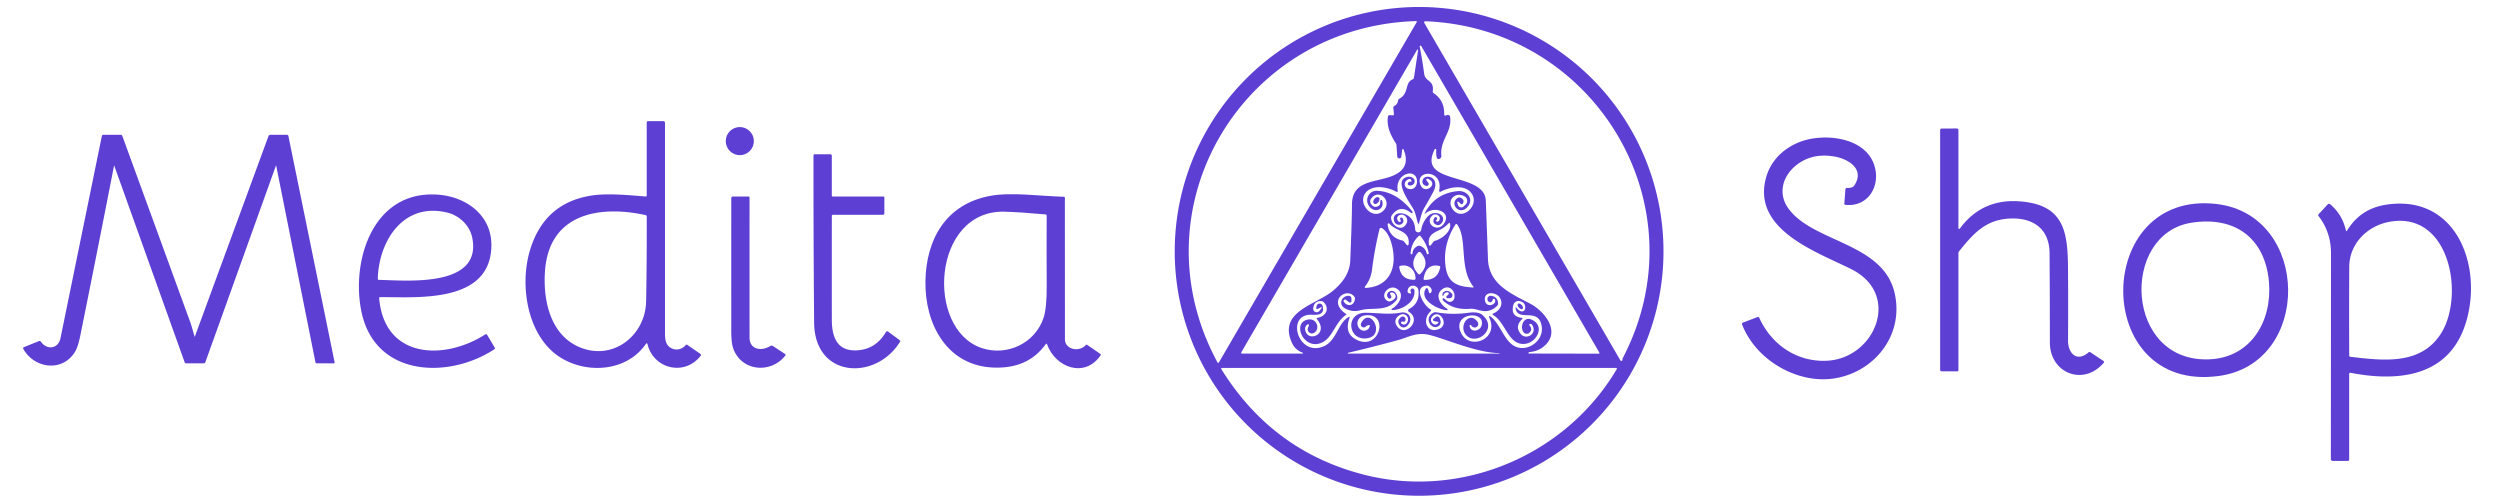 <svg xmlns="http://www.w3.org/2000/svg" viewBox="0.00 0.00 1094.00 219.00"><path fill="#5D3FD3" d="  M 727.94 110.00  A 106.94 106.94 0.0 0 1 621.00 216.94  A 106.94 106.94 0.0 0 1 514.06 110.00  A 106.94 106.94 0.0 0 1 621.00 3.06  A 106.94 106.94 0.0 0 1 727.94 110.00  Z  M 533.38 158.63  L 619.91 9.76  Q 620.22 9.23 619.60 9.24  C 543.64 11.50 496.19 91.13 532.79 158.62  A 0.34 0.34 0.0 0 0 533.38 158.63  Z  M 710.10 156.74  C 745.01 90.06 697.79 12.13 623.69 9.30  A 0.49 0.48 75.8 0 0 623.26 10.03  L 709.09 157.72  A 0.46 0.46 0.0 0 0 709.76 157.85  Q 710.06 157.64 710.01 157.32  Q 709.96 157.01 710.10 156.74  Z  M 633.29 50.35  A 0.96 0.96 0.0 0 1 634.57 51.12  C 635.50 57.86 630.09 61.10 630.74 68.13  A 1.17 0.98 -58.5 0 1 628.69 68.82  Q 628.35 67.14 628.52 65.56  A 0.37 0.37 0.0 0 0 627.83 65.35  C 619.72 81.23 649.69 74.98 650.19 87.81  Q 650.68 100.56 651.13 113.34  C 651.52 124.46 661.21 128.47 669.59 132.87  C 675.56 136.01 682.91 144.56 676.25 150.98  Q 673.35 153.78 669.31 154.05  Q 669.13 154.06 669.00 154.22  Q 668.57 154.71 669.22 154.71  L 699.49 154.77  Q 700.15 154.77 699.82 154.20  L 621.93 20.14  A 0.36 0.36 0.0 0 0 621.27 20.39  Q 622.40 26.11 623.21 32.26  C 623.69 35.93 627.68 34.90 626.97 39.99  A 0.76 0.76 0.0 0 0 627.30 40.72  Q 632.14 43.98 631.97 49.90  Q 631.95 50.84 632.84 50.52  L 633.29 50.35  Z  M 611.43 68.48  L 611.11 63.64  Q 611.08 63.12 610.80 62.68  C 608.55 59.20 606.71 55.32 607.36 51.05  A 0.80 0.79 6.3 0 1 608.20 50.38  L 609.51 50.48  A 0.45 0.45 0.0 0 0 609.99 49.99  L 609.71 47.15  A 0.76 0.76 0.0 0 1 610.10 46.41  Q 611.58 45.63 611.79 44.04  Q 611.86 43.46 612.38 43.18  C 616.78 40.76 614.51 36.22 618.23 34.71  A 0.83 0.83 0.0 0 0 618.73 34.07  L 620.55 22.00  A 0.24 0.24 0.0 0 0 620.10 21.84  L 543.18 154.19  A 0.37 0.37 0.0 0 0 543.50 154.75  L 570.01 154.75  A 0.21 0.21 0.0 0 0 570.08 154.35  C 567.90 153.59 566.28 152.12 565.31 149.93  C 559.15 136.09 576.21 133.38 583.58 127.03  C 587.53 123.61 590.64 119.53 590.87 114.01  Q 591.61 96.16 591.63 89.43  C 591.66 76.77 606.33 80.79 612.99 74.78  Q 616.64 71.48 614.24 65.48  A 0.34 0.34 0.0 0 0 613.58 65.57  L 613.25 68.52  A 0.92 0.91 -43.7 0 1 611.43 68.48  Z  M 623.65 92.98  Q 628.23 84.50 638.03 83.63  C 641.96 83.29 645.14 87.06 642.25 90.47  C 638.75 94.60 634.34 89.32 637.59 86.83  Q 638.53 86.10 639.53 86.74  Q 640.95 87.64 640.17 88.96  Q 639.75 89.67 639.15 89.12  L 638.31 88.35  A 0.37 0.37 0.0 0 0 637.71 88.72  L 637.96 89.62  A 1.56 1.56 0.0 0 0 640.57 90.30  L 641.41 89.46  A 2.22 2.22 0.0 0 0 640.93 85.95  C 636.68 83.57 632.69 87.83 635.90 91.84  C 639.81 96.73 647.15 90.24 644.30 85.16  C 641.59 80.34 634.22 81.82 630.41 83.91  A 0.45 0.45 0.0 0 1 629.76 83.42  C 631.74 74.06 619.27 74.19 621.48 80.63  C 623.24 85.75 630.12 80.32 624.77 78.21  A 0.47 0.47 0.0 0 0 624.22 78.92  L 625.07 80.09  Q 625.33 80.45 625.14 80.86  Q 624.81 81.55 623.98 81.30  Q 622.32 80.80 622.47 79.30  C 622.82 75.56 630.75 77.19 627.22 83.92  Q 625.42 87.37 623.41 90.71  C 622.13 92.83 621.74 95.18 620.99 97.55  Q 620.70 98.47 620.43 97.54  C 619.79 95.38 619.47 93.15 618.36 91.23  C 616.81 88.56 610.67 80.18 614.64 77.90  Q 616.47 76.85 618.12 77.76  A 1.78 1.78 0.0 0 1 618.38 80.71  Q 617.51 81.40 616.58 81.10  Q 615.85 80.87 616.12 80.16  Q 616.42 79.36 617.38 79.51  A 0.29 0.29 0.0 0 0 617.67 79.07  L 617.38 78.57  Q 617.13 78.15 616.67 78.30  Q 615.81 78.58 615.25 79.21  A 2.08 2.08 0.0 0 0 616.16 82.57  C 618.89 83.47 620.32 81.15 620.05 78.84  C 619.40 73.26 610.27 76.12 611.66 83.51  A 0.40 0.40 0.0 0 1 611.08 83.93  C 607.38 81.85 600.67 80.49 597.58 84.36  C 593.84 89.05 600.66 96.76 605.35 92.21  C 609.57 88.11 603.44 82.19 600.05 86.87  Q 599.13 88.14 600.05 89.40  Q 601.47 91.32 603.46 89.97  A 1.04 1.01 -14.1 0 0 603.89 89.27  L 604.09 87.78  A 0.35 0.35 0.0 0 1 604.77 87.71  C 606.14 91.49 601.72 93.64 599.19 90.28  C 596.88 87.19 599.26 83.37 602.51 83.49  Q 611.18 83.83 618.10 92.60  A 0.43 0.43 0.0 0 1 617.50 93.20  Q 612.59 89.25 609.03 94.28  A 1.67 1.62 61.6 0 0 608.74 95.31  C 608.94 98.93 613.50 101.67 615.50 97.80  A 2.71 2.69 28.6 0 0 614.43 94.20  C 612.60 93.16 610.12 95.20 612.13 97.05  A 0.50 0.50 0.0 0 0 612.95 96.52  L 612.69 95.75  A 0.38 0.38 0.0 0 1 613.05 95.25  L 613.30 95.25  Q 613.70 95.25 613.86 95.61  Q 614.60 97.28 613.27 98.06  A 2.15 2.14 64.8 0 1 610.16 96.94  C 608.20 91.43 619.00 91.95 619.28 100.42  A 1.34 1.34 0.0 0 0 621.94 100.54  Q 622.27 97.92 624.30 95.29  C 627.80 90.72 634.04 94.67 630.45 98.06  A 1.72 1.72 0.0 0 1 628.61 98.39  Q 626.48 97.51 627.70 95.33  A 0.62 0.62 0.0 0 1 628.86 95.54  Q 628.92 95.98 628.59 96.28  Q 628.09 96.73 628.73 96.93  Q 629.03 97.02 629.35 96.90  Q 629.73 96.75 629.91 96.29  Q 630.36 95.14 629.51 94.37  A 2.06 2.05 44.3 0 0 626.69 94.40  C 623.19 97.79 629.40 102.56 632.27 97.21  C 634.79 92.50 627.70 90.17 623.98 93.25  Q 623.13 93.96 623.65 92.98  Z  M 616.40 106.98  C 617.17 100.73 611.00 101.41 608.02 97.88  A 0.46 0.46 0.0 0 0 607.22 98.24  Q 608.02 104.04 613.83 105.29  A 0.68 0.66 -12.8 0 1 614.22 105.53  L 615.62 107.21  A 0.44 0.44 0.0 0 0 616.40 106.98  Z  M 634.10 97.55  Q 632.05 99.69 629.81 100.70  C 626.48 102.22 624.84 103.38 625.29 107.09  A 0.47 0.46 -30.0 0 0 626.12 107.31  L 627.25 105.84  A 1.42 1.41 11.6 0 1 628.03 105.33  C 630.78 104.66 635.58 101.11 634.45 97.63  A 0.21 0.21 0.0 0 0 634.10 97.55  Z  M 636.80 98.39  Q 631.20 107.31 632.63 116.92  C 633.70 124.11 638.13 125.42 644.54 125.81  Q 645.06 125.84 644.74 125.43  C 638.38 117.35 642.26 104.92 637.77 98.37  Q 637.27 97.64 636.80 98.39  Z  M 603.67 100.25  Q 601.48 109.22 600.41 117.93  Q 599.89 122.20 597.28 125.43  A 0.34 0.34 0.0 0 0 597.56 125.99  C 606.16 125.62 610.42 119.72 609.81 111.56  C 609.53 107.89 608.19 101.91 604.70 99.81  A 0.70 0.69 -68.0 0 0 603.67 100.25  Z  M 621.55 107.64  Q 623.89 108.59 624.37 111.12  A 0.22 0.21 74.9 0 0 624.65 111.29  Q 624.80 111.23 624.94 111.18  Q 625.29 111.05 625.21 110.68  Q 624.32 106.58 621.62 103.34  Q 621.27 102.91 620.87 103.28  Q 617.60 106.25 617.28 110.76  Q 617.25 111.14 617.60 111.26  Q 618.02 111.39 618.06 110.96  Q 618.32 108.58 620.42 107.65  A 1.48 1.46 44.1 0 1 621.55 107.64  Z  M 620.41 110.65  Q 616.38 115.54 620.70 119.91  Q 621.10 120.31 621.50 119.90  Q 625.92 115.42 621.83 110.63  Q 621.11 109.79 620.41 110.65  Z  M 619.43 121.84  C 619.48 118.16 616.42 115.40 612.73 116.35  Q 612.24 116.48 612.32 116.97  Q 613.17 122.45 618.82 122.44  Q 619.42 122.44 619.43 121.84  Z  M 629.82 116.38  C 625.62 115.42 623.50 118.17 622.98 121.91  Q 622.90 122.50 623.49 122.50  Q 629.20 122.50 630.23 117.00  Q 630.33 116.49 629.82 116.38  Z  M 609.24 135.68  A 0.31 0.31 0.0 0 1 609.10 135.09  C 612.03 133.60 615.15 128.63 611.16 126.29  C 607.81 124.32 603.60 129.17 606.95 131.56  Q 608.20 132.45 610.03 130.96  Q 611.33 129.89 610.27 128.59  Q 609.67 127.85 608.80 128.00  Q 608.04 128.12 608.40 128.80  L 608.78 129.54  A 0.78 0.77 -80.9 0 1 607.54 130.44  C 605.58 128.43 609.27 125.65 610.94 128.54  Q 611.96 130.29 610.96 131.48  C 606.61 136.61 600.62 134.30 595.25 135.78  Q 591.76 136.74 588.51 134.91  C 585.48 133.20 587.14 129.30 590.28 129.45  A 1.16 1.15 1.3 0 1 591.39 130.60  L 591.39 131.78  A 0.63 0.63 0.0 0 1 590.38 132.28  L 589.00 131.23  A 0.64 0.64 0.0 0 0 588.09 132.12  C 589.83 134.50 592.65 133.72 592.94 130.76  Q 592.98 130.30 592.71 129.92  C 589.46 125.31 580.48 131.69 589.17 137.49  A 0.12 0.12 0.0 0 1 589.17 137.69  C 584.42 140.69 583.29 147.55 578.70 149.81  C 570.54 153.85 564.90 140.87 572.62 139.80  C 576.39 139.28 577.87 144.31 574.85 145.75  A 1.82 1.81 88.4 0 1 572.39 143.42  L 572.78 142.47  A 0.42 0.41 -6.1 0 0 572.16 141.97  Q 570.68 142.98 571.30 145.01  C 572.75 149.72 581.54 146.29 576.38 139.72  Q 575.96 139.19 576.62 139.07  C 580.22 138.43 582.05 134.95 579.18 132.17  Q 578.82 131.82 578.33 131.78  Q 575.00 131.52 574.66 134.98  A 1.52 1.52 0.0 0 0 577.36 136.07  L 578.10 135.13  Q 578.97 134.03 577.71 134.65  L 576.62 135.19  A 0.46 0.46 0.0 0 1 575.97 134.66  L 576.18 133.83  A 1.33 1.32 44.7 0 1 578.74 133.82  C 579.78 137.62 577.02 137.89 574.08 137.74  C 562.33 137.16 568.01 156.74 579.51 151.42  C 584.92 148.92 585.67 140.99 590.26 138.73  Q 590.80 138.47 590.59 139.03  Q 588.02 145.96 593.70 148.72  C 603.96 153.69 608.09 136.44 597.25 138.03  C 594.30 138.47 592.97 141.62 594.94 143.84  C 596.29 145.36 598.94 144.87 599.41 142.69  Q 599.53 142.13 598.97 142.26  Q 598.05 142.47 597.78 142.80  A 1.29 1.28 -11.7 0 1 595.64 141.40  C 599.59 133.79 606.44 146.56 598.51 147.98  C 589.86 149.54 588.30 136.75 597.75 136.86  C 602.83 136.92 607.91 137.77 612.95 136.81  C 617.06 136.03 618.75 140.45 615.35 142.91  A 1.96 1.95 -37.2 0 1 612.68 142.55  Q 611.01 140.48 613.05 138.79  A 1.22 1.22 0.0 0 1 615.05 139.79  Q 614.99 141.09 613.73 140.72  A 0.50 0.50 0.0 0 0 613.20 141.51  C 613.88 142.35 615.17 142.13 615.73 141.21  Q 616.49 139.96 615.97 138.83  A 2.34 2.34 0.0 0 0 612.77 137.74  C 610.69 138.81 609.95 140.75 611.36 142.77  C 614.93 147.87 622.41 140.00 616.52 136.46  A 0.69 0.69 0.0 0 1 616.55 135.27  Q 621.41 132.64 620.70 127.01  A 2.26 2.26 0.0 0 0 618.62 125.04  Q 616.48 124.89 616.00 126.99  Q 615.70 128.32 617.03 128.41  Q 617.77 128.46 617.39 127.83  Q 617.17 127.46 617.26 126.95  A 0.85 0.85 0.0 0 1 618.94 126.98  C 619.64 132.02 613.59 135.69 609.24 135.68  Z  M 652.05 138.38  C 656.14 141.13 657.78 148.02 661.98 150.99  C 667.36 154.80 675.47 149.73 674.69 143.14  C 673.59 133.87 663.88 141.41 663.21 134.62  A 0.16 0.16 0.0 0 1 663.49 134.51  Q 664.87 136.34 666.06 136.28  Q 667.46 136.22 667.43 134.36  Q 667.39 132.28 664.96 131.75  A 2.29 2.29 0.0 0 0 662.28 133.36  Q 660.84 138.39 665.85 139.09  Q 666.57 139.19 666.05 139.69  Q 662.71 142.89 665.54 146.20  C 667.92 149.00 673.05 146.02 670.40 142.06  Q 670.07 141.57 669.49 141.80  Q 668.97 142.01 669.34 142.44  Q 670.77 144.10 669.32 145.55  A 1.76 1.76 0.0 0 1 666.56 145.18  C 665.04 142.55 666.98 138.64 669.81 139.71  C 676.48 142.21 672.67 149.97 667.25 150.48  C 659.96 151.17 658.90 140.95 653.33 137.82  A 0.35 0.35 0.0 0 1 653.37 137.19  C 656.35 136.03 658.15 133.01 656.20 130.09  C 654.57 127.65 649.00 127.32 649.86 131.70  C 650.54 135.13 655.53 133.08 654.06 130.92  A 0.43 0.43 0.0 0 0 653.30 131.01  Q 652.65 132.81 651.53 132.06  A 1.44 1.44 0.0 0 1 652.54 129.44  Q 655.41 129.87 655.57 132.82  A 1.29 1.28 -24.7 0 1 655.23 133.74  Q 653.43 135.66 650.83 136.09  C 648.31 136.50 645.69 134.93 643.52 135.12  Q 635.97 135.78 631.51 131.53  Q 631.14 131.18 631.37 130.68  Q 631.53 130.32 631.84 130.56  L 633.27 131.68  A 1.96 1.96 0.0 0 0 636.35 130.69  C 637.22 127.74 634.51 124.48 631.53 126.30  C 627.44 128.81 630.25 133.49 633.34 135.16  A 0.31 0.31 0.0 0 1 633.18 135.74  C 629.57 135.61 620.87 131.35 623.91 126.35  A 0.54 0.54 0.0 0 1 624.89 126.49  L 625.34 128.06  A 0.39 0.39 0.0 0 0 625.98 128.24  Q 627.23 127.07 625.69 125.52  A 1.82 1.81 -25.5 0 0 624.19 124.99  C 618.31 125.61 622.91 133.67 625.99 135.40  Q 626.57 135.72 626.08 136.16  C 622.35 139.47 623.95 145.59 628.94 144.25  C 634.80 142.68 630.21 135.16 627.00 138.25  C 624.58 140.57 628.14 143.60 629.46 141.12  Q 629.58 140.89 629.33 140.85  L 627.58 140.53  A 0.59 0.59 0.0 0 1 627.32 139.48  L 628.31 138.70  A 1.04 1.03 -32.6 0 1 629.88 139.04  Q 631.21 141.71 629.32 142.81  C 626.29 144.57 622.79 138.97 627.45 136.76  Q 627.89 136.55 628.38 136.63  Q 635.43 137.87 642.51 136.88  Q 646.90 136.27 648.67 137.80  C 655.80 143.94 646.16 151.36 641.75 146.80  C 637.86 142.79 643.01 135.77 646.61 140.88  A 1.54 1.54 0.0 0 1 645.19 143.30  Q 644.26 143.20 643.81 142.39  A 0.38 0.38 0.0 0 0 643.10 142.63  C 643.61 145.77 647.50 144.84 648.24 142.74  C 650.74 135.70 635.45 136.51 639.19 145.34  C 642.75 153.77 656.43 148.46 651.60 138.77  A 0.31 0.31 0.0 0 1 652.05 138.38  Z  M 656.08 154.53  C 646.24 154.35 633.35 148.59 625.67 146.61  C 620.01 145.14 616.15 147.66 611.51 148.91  Q 600.74 151.83 589.95 154.38  A 0.19 0.19 0.0 0 0 589.99 154.75  L 656.19 154.75  Q 656.19 154.75 656.19 154.69  Q 656.19 154.66 656.19 154.63  Q 656.19 154.53 656.08 154.53  Z  M 596.72 207.68  C 639.18 218.59 684.97 199.52 707.41 161.68  Q 707.81 161.00 707.02 161.00  L 534.74 161.00  A 0.34 0.34 0.0 0 0 534.45 161.52  Q 556.72 197.40 596.72 207.68  Z"></path><path fill="#5D3FD3" d="  M 283.00 85.49  L 283.00 53.75  Q 283.00 53.00 283.75 53.00  L 290.28 53.00  A 0.72 0.72 0.0 0 1 291.00 53.72  Q 291.00 99.76 291.00 145.76  Q 291.00 148.81 291.63 150.14  C 293.16 153.38 297.62 153.96 300.05 151.03  Q 300.37 150.65 300.78 150.93  L 306.47 154.85  A 0.59 0.59 0.0 0 1 306.60 155.71  C 299.54 164.73 285.97 161.50 283.32 150.52  A 0.34 0.34 0.0 0 0 282.71 150.40  C 273.29 164.17 252.57 163.78 241.43 153.53  C 230.19 143.18 227.60 123.53 232.00 109.23  Q 238.34 88.64 259.06 85.54  C 265.96 84.51 274.77 85.37 282.47 85.98  Q 283.00 86.02 283.00 85.49  Z  M 254.84 152.41  C 268.94 157.42 282.50 146.52 282.75 131.74  Q 283.07 113.25 283.01 94.75  Q 283.01 94.23 282.50 94.12  C 262.37 89.74 240.45 93.36 238.51 118.32  C 237.51 131.30 240.77 147.42 254.84 152.41  Z"></path><circle fill="#5D3FD3" cx="323.74" cy="61.75" r="6.15"></circle><path fill="#5D3FD3" d="  M 857.81 99.77  Q 868.39 85.67 887.04 88.47  C 903.56 90.95 904.86 102.56 904.97 117.68  Q 905.07 133.35 904.98 149.05  C 904.94 154.57 908.82 158.64 913.95 154.20  Q 914.33 153.87 914.75 154.15  L 920.56 158.02  A 0.45 0.44 -53.6 0 1 920.65 158.68  C 911.88 169.15 897.02 163.42 897.02 149.83  Q 897.02 130.30 896.89 110.78  C 896.81 99.76 889.25 95.02 879.03 95.66  C 868.77 96.30 863.42 102.33 857.27 110.00  A 1.21 1.19 64.9 0 0 857.00 110.76  L 857.00 162.00  Q 857.00 162.50 856.50 162.50  L 849.75 162.50  Q 849.00 162.50 849.00 161.75  L 849.00 57.01  Q 849.00 56.27 849.74 56.26  L 856.39 56.22  A 0.60 0.60 0.0 0 1 857.00 56.82  L 857.00 99.50  Q 857.00 100.84 857.81 99.77  Z"></path><path fill="#5D3FD3" d="  M 85.30 147.20  L 117.46 59.63  Q 117.69 59.00 118.37 59.00  L 125.54 59.00  Q 126.10 59.00 126.21 59.55  L 146.42 158.50  Q 146.52 159.00 146.01 159.00  L 138.70 159.00  Q 138.13 159.00 138.02 158.44  L 120.87 72.54  Q 120.82 72.28 120.73 72.53  L 89.90 158.39  Q 89.68 159.00 89.03 159.00  L 81.51 159.00  Q 80.97 159.00 80.79 158.49  L 49.98 72.47  Q 49.94 72.35 49.91 72.48  Q 42.66 109.64 35.16 146.76  Q 34.15 151.74 32.89 153.84  C 27.43 162.96 15.06 161.37 10.19 152.67  A 0.54 0.53 64.7 0 1 10.45 151.92  L 17.02 149.27  A 0.76 0.76 0.0 0 1 17.93 149.54  C 20.61 153.39 25.53 152.60 26.47 147.99  Q 35.51 103.79 44.56 59.59  Q 44.68 59.00 45.28 59.00  L 52.80 59.00  Q 53.35 59.00 53.54 59.52  Q 68.38 100.19 83.21 140.85  C 83.90 142.73 84.49 145.08 85.12 147.20  Q 85.20 147.46 85.30 147.20  Z"></path><path fill="#5D3FD3" d="  M 791.57 165.40  C 778.91 163.03 767.11 154.22 762.32 141.98  A 0.61 0.61 0.0 0 1 762.67 141.19  L 769.03 138.77  Q 769.61 138.55 769.87 139.11  C 775.24 150.85 786.18 158.32 799.07 157.88  C 820.42 157.16 832.31 128.92 810.20 117.82  C 795.08 110.22 766.59 100.62 772.80 77.80  C 774.83 70.37 780.27 65.03 787.46 62.17  C 797.64 58.12 816.07 59.70 820.18 72.28  C 823.10 81.23 817.59 90.69 807.55 89.64  Q 807.04 89.59 807.08 89.08  L 807.54 82.93  Q 807.60 82.21 808.32 82.24  Q 810.68 82.31 811.43 81.19  C 816.18 74.03 808.92 69.57 802.77 68.50  Q 792.80 66.77 785.84 72.46  C 780.00 77.25 777.96 84.76 782.57 91.18  C 793.33 106.18 824.07 106.11 829.10 128.28  C 834.23 150.91 813.46 169.50 791.57 165.40  Z"></path><path fill="#5D3FD3" d="  M 364.50 86.00  L 386.50 86.00  Q 387.00 86.00 387.00 86.50  L 387.00 93.25  Q 387.00 94.00 386.25 94.00  L 364.51 94.00  Q 364.01 94.00 364.01 94.50  Q 363.97 117.28 364.01 139.99  C 364.02 147.33 366.23 153.78 374.97 153.31  Q 383.27 152.86 387.69 145.28  A 0.63 0.63 0.0 0 1 388.61 145.09  L 393.68 148.84  Q 394.10 149.15 393.82 149.60  C 383.35 166.63 356.47 165.66 356.26 141.18  Q 355.95 104.70 355.98 68.21  Q 355.98 67.50 356.69 67.50  L 363.25 67.50  Q 364.00 67.50 364.00 68.25  L 364.00 85.50  Q 364.00 86.00 364.50 86.00  Z"></path><path fill="#5D3FD3" d="  M 165.92 130.48  C 168.19 157.08 194.41 157.84 212.36 146.34  A 0.58 0.57 -31.5 0 1 213.17 146.53  L 216.46 152.08  Q 216.75 152.57 216.27 152.88  C 196.23 166.00 163.94 165.01 158.12 136.16  C 153.63 113.89 163.24 83.16 191.60 85.18  C 203.97 86.06 215.26 94.14 215.03 107.62  C 214.61 132.88 182.61 129.99 166.34 130.02  Q 165.88 130.02 165.92 130.48  Z  M 206.63 103.92  C 205.54 98.63 200.99 94.35 195.94 93.08  C 176.73 88.24 165.82 105.17 165.32 121.90  Q 165.31 122.47 165.88 122.48  C 177.18 122.66 211.24 126.22 206.63 103.92  Z"></path><path fill="#5D3FD3" d="  M 457.62 150.61  C 452.19 158.13 444.55 161.12 435.20 160.87  C 414.44 160.31 404.64 141.90 404.97 122.99  C 405.29 104.79 413.86 89.46 432.99 85.77  C 442.43 83.94 455.17 85.84 465.51 86.10  Q 465.99 86.11 465.99 86.60  Q 466.01 117.51 466.01 148.45  C 466.01 152.97 472.20 154.24 475.12 151.02  Q 475.42 150.68 475.79 150.94  L 481.47 154.85  Q 481.87 155.12 481.59 155.53  C 474.53 165.73 461.74 160.69 458.20 150.69  Q 457.99 150.10 457.62 150.61  Z  M 439.53 92.64  C 407.93 91.87 404.82 143.99 429.60 152.31  C 440.63 156.01 452.99 150.24 456.68 139.02  Q 458.10 134.70 458.04 124.84  Q 457.95 109.59 458.02 94.36  Q 458.02 93.88 457.54 93.83  Q 446.27 92.81 439.53 92.64  Z"></path><path fill="#5D3FD3" d="  M 343.57 154.92  A 0.44 0.44 0.0 0 1 343.68 155.55  C 337.36 163.68 324.42 162.55 320.85 152.45  Q 320.01 150.09 320.00 144.94  Q 319.99 115.83 320.00 86.72  A 0.73 0.72 -0.0 0 1 320.73 86.00  L 327.47 86.00  Q 328.00 86.00 328.00 86.53  Q 327.99 117.16 328.00 147.74  C 328.01 152.85 332.94 153.91 337.05 151.44  Q 337.68 151.06 338.29 151.46  L 343.57 154.92  Z"></path><ellipse fill="#5D3FD3" cx="0.00" cy="0.00" transform="translate(602.31,87.76) rotate(127.9)" rx="1.68" ry="1.12"></ellipse><path fill="#5D3FD3" d="  M 970.94 164.53  C 914.90 172.13 915.70 82.54 970.29 89.31  C 1011.04 94.37 1011.98 158.96 970.94 164.53  Z  M 958.99 97.46  C 927.55 102.35 929.72 159.30 967.29 157.22  C 984.82 156.26 994.36 140.80 992.90 123.42  C 991.31 104.64 978.47 94.42 958.99 97.46  Z"></path><path fill="#5D3FD3" d="  M 1027.14 100.82  Q 1032.93 91.34 1044.00 89.60  C 1072.77 85.06 1084.99 112.30 1080.35 136.07  C 1075.02 163.40 1052.79 167.81 1028.69 163.15  Q 1028.00 163.01 1028.00 163.72  L 1028.00 201.11  Q 1028.00 201.71 1027.39 201.71  L 1020.77 201.70  A 0.80 0.80 0.0 0 1 1019.98 200.90  Q 1020.02 155.99 1020.04 110.75  Q 1020.05 101.63 1014.59 94.53  Q 1014.28 94.12 1014.63 93.75  L 1018.60 89.45  A 0.80 0.80 0.0 0 1 1019.70 89.38  Q 1025.00 93.91 1026.54 100.72  Q 1026.72 101.51 1027.14 100.82  Z  M 1045.19 97.15  C 1035.72 99.05 1028.08 106.78 1028.03 116.76  Q 1027.94 136.15 1028.02 155.55  Q 1028.02 156.07 1028.54 156.13  C 1042.87 157.83 1059.10 159.85 1068.01 146.21  C 1078.79 129.69 1072.17 91.75 1045.19 97.15  Z"></path><path fill="#5D3FD3" d="  M 633.79 128.91  A 0.58 0.57 25.5 0 0 633.43 127.90  Q 632.24 127.86 631.72 129.10  Q 631.31 130.08 631.25 129.02  Q 631.18 127.93 632.27 127.49  Q 633.82 126.86 635.26 128.41  A 1.24 1.24 0.0 0 1 634.36 130.50  L 633.46 130.50  A 0.56 0.56 0.0 0 1 633.09 129.52  L 633.79 128.91  Z"></path><ellipse fill="#5D3FD3" cx="0.00" cy="0.00" transform="translate(665.29,134.06) rotate(47.8)" rx="1.47" ry="0.84"></ellipse></svg>